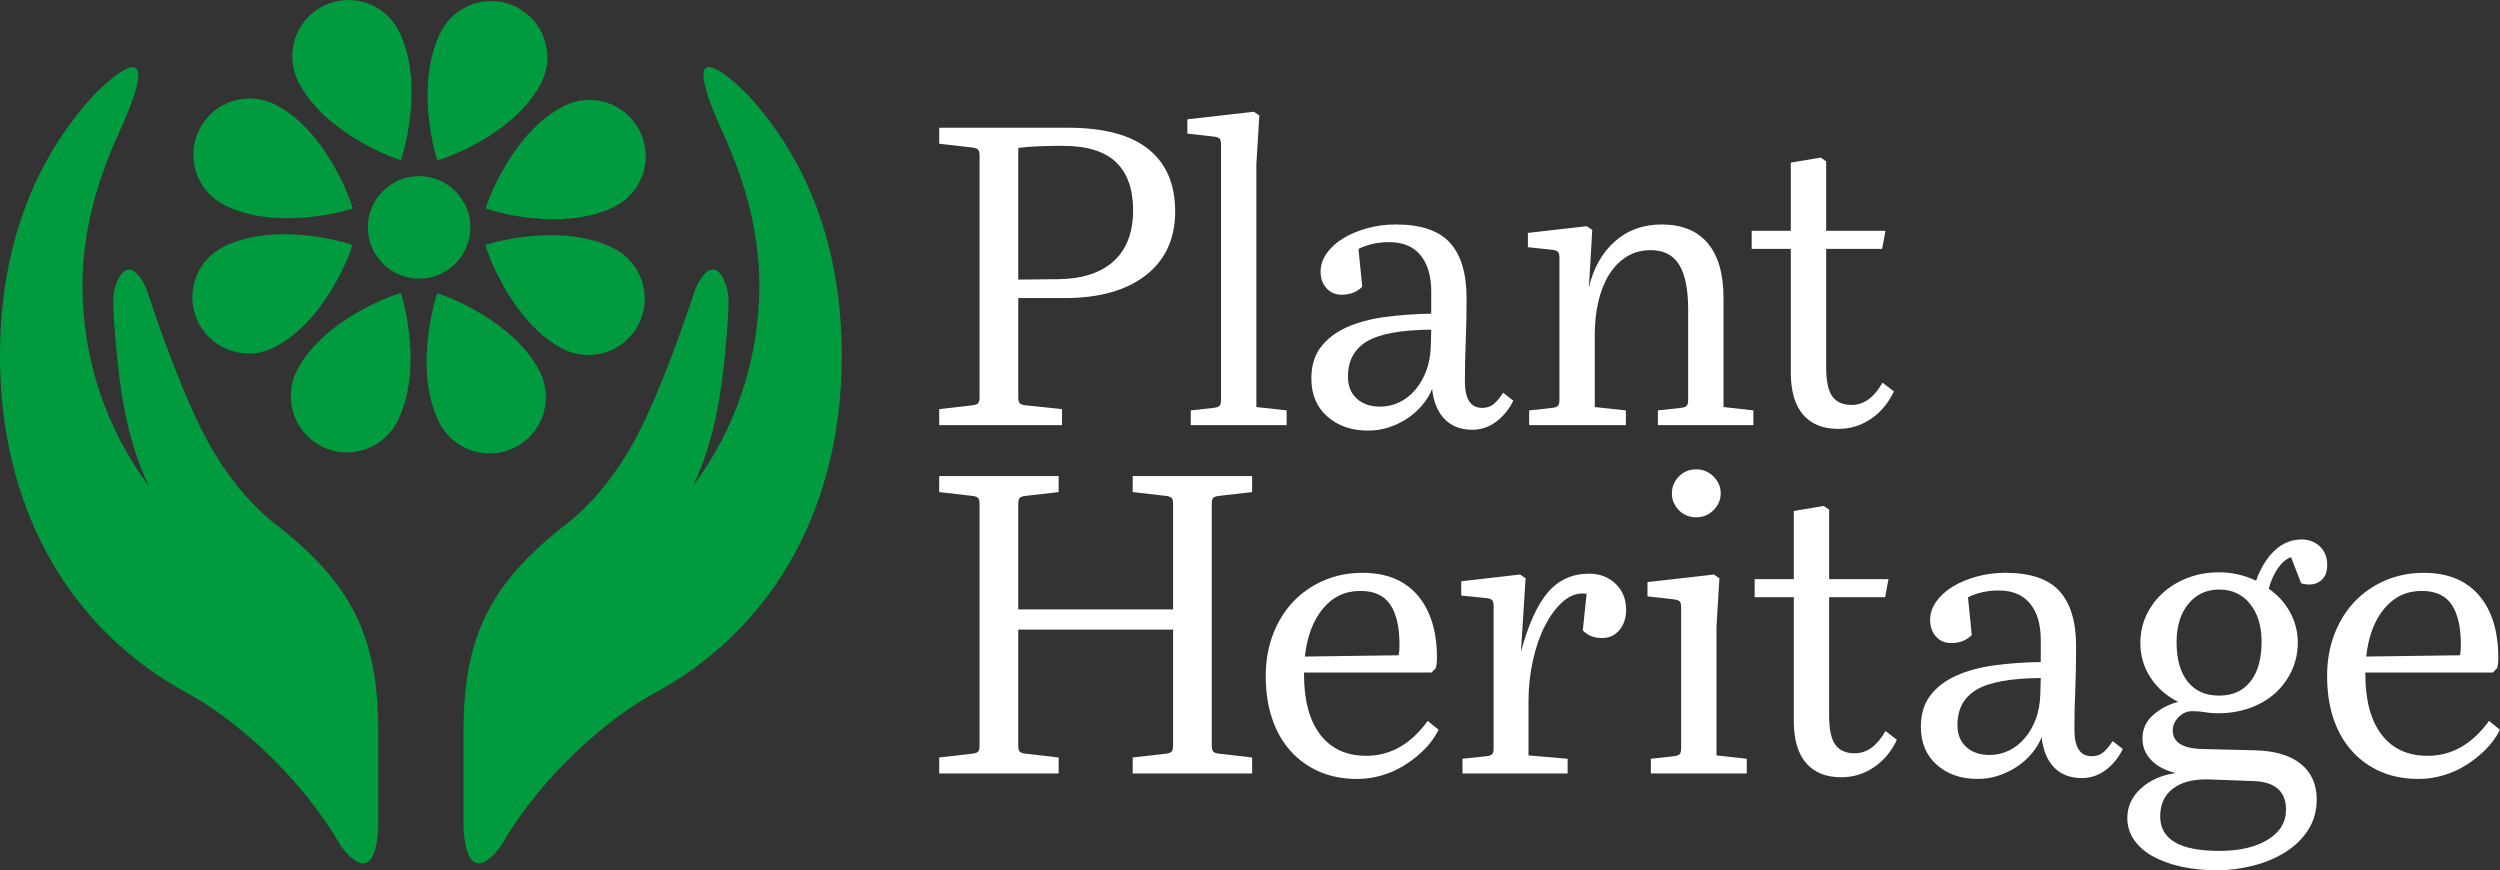 <?xml version="1.0" encoding="utf-8"?>
<!-- Generator: Adobe Illustrator 16.0.0, SVG Export Plug-In . SVG Version: 6.00 Build 0)  -->
<!DOCTYPE svg PUBLIC "-//W3C//DTD SVG 1.1//EN" "http://www.w3.org/Graphics/SVG/1.1/DTD/svg11.dtd">
<svg version="1.1" id="Layer_1" xmlns="http://www.w3.org/2000/svg" xmlns:xlink="http://www.w3.org/1999/xlink" x="0px" y="0px"
	 width="195.706px" height="68.125px" viewBox="0 0 195.706 68.125" enable-background="new 0 0 195.706 68.125"
	 xml:space="preserve">
<rect x="0" y="0" width="195.706" height="68.125" fill="#333333" stroke="none"/>
<path fill="#009B3E" d="M29.611,64.839v-7.563c0-7.336-2.007-11.446-7.718-15.994c-2.056-1.51-4.091-3.881-5.721-6.893
	c-2.276-4.204-4.718-11.798-4.718-11.798c-1.502-3.218-2.575-0.414-2.587,0.847c-0.01,1.088,0.077,1.926,0.155,2.908
	c0.354,4.417,0.952,8.195,2.634,11.713c-3.271-4.392-5.203-9.833-5.203-15.723c0-4.316,1.2-8.31,2.875-11.981
	c4.297-9.426-2.001-2.897-2.001-2.897C2.745,12.48,0,19.209,0,27.887C0,39.355,5.067,49.06,14.708,54.285
	c3.392,1.836,8.645,6.178,11.965,11.926C26.673,66.21,29.299,70.06,29.611,64.839"/>
<path fill="#009B3E" d="M36.287,64.839v-7.563c0-7.336,2.007-11.446,7.718-15.994c2.055-1.51,4.09-3.881,5.721-6.893
	c2.275-4.204,4.718-11.798,4.718-11.798c1.501-3.218,2.576-0.414,2.586,0.847c0.011,1.088-0.076,1.926-0.153,2.908
	c-0.355,4.417-0.953,8.195-2.635,11.713c3.271-4.392,5.203-9.833,5.203-15.723c0-4.316-1.2-8.31-2.875-11.981
	c-4.297-9.426,2-2.897,2-2.897c4.583,5.022,7.327,11.751,7.327,20.429c0,11.468-5.067,21.173-14.708,26.397
	c-3.39,1.836-8.645,6.178-11.964,11.926C39.226,66.21,36.599,70.06,36.287,64.839"/>
<path fill="#009B3E" d="M34.237,12.564l0.545-0.187c0.231-0.078,5.528-1.932,7.569-5.855c1.127-2.156,0.28-4.827-1.876-5.946
	c-2.153-1.122-4.817-0.283-5.937,1.872c-2.046,3.928-0.526,9.334-0.462,9.564L34.237,12.564z"/>
<path fill="#009B3E" d="M30.833,12.348l0.545,0.198l0.171-0.557c0.064-0.224,1.659-5.603-0.328-9.56
	c-1.088-2.172-3.744-3.049-5.915-1.96c-2.174,1.092-3.05,3.748-1.958,5.922C25.341,10.344,30.61,12.268,30.833,12.348"/>
<path fill="#009B3E" d="M31.377,22.93l-0.549,0.189c-0.221,0.073-5.522,1.929-7.569,5.858c-1.117,2.154-0.276,4.82,1.872,5.943
	c2.16,1.119,4.826,0.275,5.944-1.878c2.044-3.923,0.523-9.33,0.462-9.561L31.377,22.93z"/>
<path fill="#009B3E" d="M40.309,35.024c2.172-1.093,3.045-3.747,1.955-5.916c-1.992-3.954-7.262-5.881-7.488-5.963l-0.543-0.194
	l-0.168,0.554C34,23.731,32.4,29.111,34.384,33.069C35.482,35.242,38.132,36.118,40.309,35.024"/>
<path fill="#009B3E" d="M15.637,10.074c-1.122,2.159-0.29,4.826,1.873,5.946c3.928,2.042,9.327,0.522,9.56,0.458l0.549-0.163
	l-0.184-0.547c-0.078-0.223-1.926-5.522-5.854-7.566C19.417,7.083,16.756,7.921,15.637,10.074"/>
<path fill="#009B3E" d="M17.481,19.33c-2.167,1.094-3.044,3.746-1.954,5.918c1.095,2.166,3.748,3.052,5.918,1.959
	c3.953-1.993,5.883-7.264,5.963-7.491l0.194-0.541l-0.549-0.168C26.822,18.939,21.438,17.338,17.481,19.33"/>
<path fill="#009B3E" d="M48.104,19.472c-3.928-2.043-9.333-0.521-9.563-0.455L37.99,19.18l0.184,0.543
	c0.085,0.226,1.932,5.526,5.86,7.57c2.156,1.121,4.821,0.28,5.942-1.873C51.1,23.265,50.26,20.596,48.104,19.472"/>
<path fill="#009B3E" d="M50.077,10.25c-1.091-2.174-3.74-3.053-5.915-1.961c-3.951,1.987-5.879,7.263-5.962,7.49l-0.188,0.541
	l0.547,0.166c0.23,0.074,5.61,1.67,9.565-0.32C50.299,15.075,51.178,12.421,50.077,10.25"/>
<path fill="#009B3E" d="M32.809,21.814L32.809,21.814c2.208,0,4.015-1.806,4.015-4.015s-1.806-4.014-4.015-4.014
	c-2.209,0-4.016,1.805-4.016,4.014S30.6,21.814,32.809,21.814"/>
<path fill="#FFFFFF" d="M79.712,23.335v7.771c0,0.242,0.044,0.401,0.131,0.476c0.089,0.079,0.242,0.128,0.462,0.149l2.833,0.298
	v1.25h-9.615v-1.25l2.566-0.298c0.221-0.021,0.374-0.07,0.462-0.149c0.087-0.075,0.131-0.234,0.131-0.476V12.172
	c0-0.24-0.044-0.4-0.131-0.477c-0.088-0.079-0.241-0.126-0.462-0.149l-2.566-0.295V9.999h10.075c2.81,0,4.912,0.559,6.307,1.679
	c1.394,1.12,2.09,2.744,2.09,4.874c0,2.128-0.763,3.792-2.288,4.989c-1.526,1.197-3.661,1.794-6.404,1.794H79.712z M83.171,11.415
	c-0.572,0-1.165,0.012-1.778,0.032c-0.615,0.023-1.175,0.067-1.681,0.132v10.308l3.129-0.032c1.888-0.023,3.337-0.494,4.347-1.417
	c1.009-0.921,1.514-2.25,1.514-3.984c0-1.645-0.444-2.898-1.333-3.753C86.479,11.844,85.081,11.415,83.171,11.415"/>
<path fill="#FFFFFF" d="M92.95,10.46V9.34l5.204-0.593l0.429,0.296l-0.232,3.82v19l2.371,0.263v1.153h-7.506v-1.153l1.778-0.197
	c0.218-0.022,0.371-0.07,0.459-0.148c0.087-0.078,0.132-0.237,0.132-0.478V11.315c0-0.241-0.045-0.399-0.132-0.477
	c-0.088-0.077-0.242-0.126-0.459-0.148L92.95,10.46z"/>
<path fill="#FFFFFF" d="M107.102,33.708c-1.298,0-2.361-0.367-3.195-1.103c-0.834-0.735-1.251-1.729-1.251-2.98
	c0-0.988,0.246-1.806,0.741-2.452c0.494-0.65,1.169-1.165,2.024-1.55c0.857-0.382,1.85-0.652,2.98-0.806
	c1.131-0.153,2.344-0.241,3.639-0.263v-1.746c0-1.207-0.281-2.15-0.84-2.832c-0.56-0.679-1.378-1.021-2.452-1.021
	c-0.879,0-1.681,0.177-2.403,0.529l0.295,2.963c-0.417,0.416-0.955,0.625-1.612,0.625c-0.485,0-0.88-0.17-1.188-0.511
	c-0.308-0.34-0.46-0.774-0.46-1.301c0-0.504,0.159-0.981,0.478-1.43c0.317-0.451,0.745-0.842,1.284-1.17
	c0.537-0.33,1.163-0.592,1.877-0.791c0.713-0.197,1.466-0.297,2.254-0.297c1.955,0,3.365,0.478,4.234,1.433
	c0.865,0.955,1.299,2.398,1.299,4.33c0,1.273-0.021,2.416-0.065,3.425s-0.066,2.041-0.066,3.096c0,1.383,0.45,2.075,1.351,2.075
	c0.373,0,0.68-0.105,0.922-0.313c0.242-0.208,0.482-0.5,0.724-0.874l0.794,0.625c-0.354,0.704-0.809,1.256-1.368,1.663
	c-0.562,0.406-1.17,0.61-1.829,0.61c-0.922,0-1.65-0.281-2.189-0.841c-0.538-0.559-0.86-1.344-0.971-2.353
	c-0.176,0.438-0.428,0.856-0.758,1.251c-0.33,0.395-0.713,0.739-1.152,1.038c-0.439,0.295-0.924,0.531-1.448,0.707
	C108.22,33.62,107.671,33.708,107.102,33.708 M108.022,31.832c0.55,0,1.06-0.114,1.532-0.346c0.473-0.23,0.89-0.56,1.252-0.989
	c0.361-0.428,0.646-0.927,0.857-1.497c0.207-0.572,0.322-1.207,0.344-1.911l0.033-1.285c-2.371,0.023-4.05,0.331-5.037,0.924
	c-0.988,0.592-1.482,1.515-1.482,2.766c0,0.724,0.23,1.295,0.691,1.713C106.673,31.624,107.277,31.832,108.022,31.832"/>
<path fill="#FFFFFF" d="M124.646,18.001l-0.264,4.511c0.352-1.516,1.027-2.717,2.025-3.606c0.998-0.888,2.223-1.334,3.673-1.334
	c1.58,0,2.784,0.489,3.604,1.467c0.824,0.976,1.235,2.398,1.235,4.264v8.561l2.338,0.264v1.152h-7.475v-1.152l1.778-0.197
	c0.219-0.022,0.373-0.07,0.459-0.148c0.09-0.078,0.134-0.237,0.134-0.479v-7.079c0-1.581-0.236-2.75-0.707-3.506
	c-0.474-0.759-1.214-1.137-2.224-1.137c-0.725,0-1.362,0.175-1.911,0.527c-0.549,0.351-1.003,0.823-1.366,1.416
	c-0.361,0.593-0.637,1.29-0.824,2.091c-0.186,0.802-0.279,1.663-0.279,2.587v5.662l2.436,0.264v1.152h-7.572v-1.152l1.777-0.197
	c0.221-0.022,0.374-0.07,0.462-0.148c0.088-0.078,0.132-0.237,0.132-0.479v-11.13c0-0.241-0.044-0.4-0.132-0.479
	c-0.088-0.075-0.241-0.126-0.462-0.147l-1.875-0.198v-1.119l4.608-0.526L124.646,18.001z"/>
<path fill="#FFFFFF" d="M142.956,18.068h4.644l-0.264,1.416h-4.38v9.285c0,1.055,0.157,1.806,0.478,2.256
	c0.316,0.451,0.828,0.675,1.53,0.675c0.942,0,1.745-0.582,2.404-1.745l0.89,0.689c-0.44,0.923-1.042,1.643-1.811,2.157
	c-0.771,0.517-1.615,0.774-2.536,0.774c-1.206,0-2.13-0.374-2.767-1.12s-0.956-1.844-0.956-3.292v-9.681h-3.062v-1.416h3.062v-5.335
	l2.341-0.396l0.427,0.297V18.068z"/>
<path fill="#FFFFFF" d="M94.861,58.376c0,0.242,0.044,0.399,0.131,0.477c0.088,0.079,0.242,0.128,0.461,0.149l2.568,0.297v1.252
	H88.67v-1.252l2.568-0.297c0.219-0.021,0.374-0.07,0.461-0.149c0.087-0.077,0.132-0.234,0.132-0.477v-9.09H79.712v9.09
	c0,0.242,0.044,0.399,0.132,0.477c0.087,0.079,0.241,0.128,0.461,0.149l2.569,0.297v1.252h-9.352v-1.252l2.567-0.297
	c0.221-0.021,0.375-0.07,0.462-0.149c0.087-0.077,0.131-0.234,0.131-0.477V39.441c0-0.242-0.044-0.4-0.131-0.477
	c-0.087-0.077-0.241-0.126-0.462-0.147l-2.567-0.296v-1.253h9.352v1.253l-2.569,0.296c-0.22,0.021-0.374,0.07-0.461,0.147
	c-0.088,0.076-0.132,0.234-0.132,0.477v8.265h12.119v-8.265c0-0.242-0.044-0.4-0.132-0.477c-0.087-0.077-0.242-0.126-0.461-0.147
	l-2.568-0.296v-1.253h9.351v1.253l-2.568,0.296c-0.22,0.021-0.374,0.07-0.461,0.147c-0.087,0.076-0.131,0.234-0.131,0.477V58.376z"
	/>
<path fill="#FFFFFF" d="M106.263,60.978c-1.118,0-2.118-0.193-2.994-0.575c-0.879-0.385-1.632-0.929-2.256-1.632
	c-0.627-0.702-1.104-1.546-1.434-2.534s-0.494-2.097-0.494-3.327c0-1.163,0.187-2.239,0.561-3.227
	c0.373-0.987,0.894-1.839,1.564-2.552c0.668-0.713,1.471-1.273,2.402-1.68c0.934-0.406,1.947-0.609,3.047-0.609
	c1.865,0,3.303,0.587,4.314,1.76c1.008,1.177,1.515,2.807,1.515,4.893c0,0.328-0.032,0.604-0.099,0.822l-0.33,0.33h-9.978v0.131
	c0,2.043,0.422,3.619,1.268,4.726c0.845,1.108,2.046,1.663,3.605,1.663c1.888,0,3.489-0.91,4.808-2.732l0.855,0.691
	c-0.285,0.571-0.658,1.086-1.119,1.547c-0.46,0.462-0.971,0.869-1.531,1.219c-0.559,0.352-1.157,0.621-1.794,0.807
	C107.537,60.884,106.901,60.978,106.263,60.978 M109.492,51.296c0.043-0.219,0.064-0.494,0.064-0.823
	c0-1.383-0.241-2.432-0.724-3.145s-1.263-1.07-2.337-1.07c-1.185,0-2.164,0.461-2.931,1.383c-0.77,0.922-1.241,2.174-1.418,3.755
	L109.492,51.296z"/>
<path fill="#FFFFFF" d="M123.904,46.456c-0.57,0-1.107,0.23-1.612,0.691c-0.507,0.461-0.956,1.076-1.353,1.844
	c-0.394,0.77-0.707,1.67-0.936,2.7c-0.23,1.034-0.348,2.108-0.348,3.229v4.214l3.063,0.264v1.152h-8.232v-1.152l1.845-0.197
	c0.22-0.023,0.374-0.07,0.461-0.148c0.088-0.076,0.132-0.235,0.132-0.477V47.444c0-0.241-0.044-0.4-0.132-0.477
	c-0.087-0.078-0.241-0.128-0.461-0.149l-1.942-0.198v-1.118l4.609-0.528l0.429,0.297l-0.363,5.764
	c0.569-2.13,1.273-3.684,2.106-4.66c0.835-0.975,1.912-1.466,3.229-1.466c0.834,0,1.525,0.265,2.074,0.791
	c0.551,0.526,0.824,1.208,0.824,2.042c0,0.614-0.17,1.135-0.51,1.564c-0.341,0.428-0.807,0.642-1.4,0.642
	c-0.592,0-1.086-0.198-1.482-0.593l0.297-2.865C124.135,46.467,124.037,46.456,123.904,46.456"/>
<path fill="#FFFFFF" d="M128.97,46.686v-1.12l5.203-0.593l0.426,0.297l-0.229,3.82v10.044l2.371,0.264v1.151h-7.508v-1.151
	l1.779-0.198c0.217-0.021,0.371-0.07,0.459-0.147s0.133-0.236,0.133-0.478v-11.03c0-0.242-0.045-0.403-0.133-0.479
	c-0.088-0.077-0.242-0.126-0.459-0.149L128.97,46.686z M130.879,38.62c0-0.506,0.182-0.944,0.544-1.318
	c0.361-0.372,0.817-0.56,1.366-0.56c0.526,0,0.977,0.188,1.35,0.56c0.374,0.374,0.562,0.813,0.562,1.318
	c0,0.505-0.188,0.942-0.562,1.317c-0.373,0.372-0.823,0.558-1.35,0.558c-0.549,0-1.005-0.186-1.366-0.558
	C131.061,39.562,130.879,39.125,130.879,38.62"/>
<path fill="#FFFFFF" d="M143.189,45.336h4.646l-0.263,1.416h-4.383v9.285c0,1.056,0.16,1.808,0.48,2.257
	c0.316,0.45,0.828,0.675,1.529,0.675c0.945,0,1.746-0.58,2.405-1.744l0.89,0.691c-0.439,0.922-1.043,1.641-1.813,2.156
	c-0.767,0.516-1.613,0.773-2.534,0.773c-1.208,0-2.131-0.373-2.767-1.119c-0.637-0.746-0.955-1.846-0.955-3.293v-9.682h-3.064
	v-1.416h3.064v-5.335l2.338-0.395l0.426,0.296V45.336z"/>
<path fill="#FFFFFF" d="M154.816,60.977c-1.297,0-2.361-0.367-3.195-1.102c-0.835-0.736-1.25-1.73-1.25-2.98
	c0-0.987,0.245-1.806,0.74-2.453c0.493-0.646,1.168-1.164,2.024-1.547c0.856-0.385,1.851-0.654,2.981-0.809
	c1.129-0.154,2.342-0.24,3.639-0.263v-1.745c0-1.207-0.281-2.152-0.84-2.832c-0.561-0.68-1.379-1.021-2.454-1.021
	c-0.88,0-1.679,0.176-2.403,0.528l0.297,2.963c-0.418,0.416-0.955,0.626-1.614,0.626c-0.485,0-0.878-0.17-1.185-0.512
	c-0.309-0.339-0.461-0.773-0.461-1.301c0-0.504,0.157-0.981,0.475-1.432c0.32-0.449,0.749-0.84,1.286-1.17
	c0.538-0.328,1.163-0.592,1.876-0.789c0.714-0.198,1.467-0.297,2.256-0.297c1.955,0,3.366,0.478,4.232,1.433
	s1.302,2.399,1.302,4.329c0,1.274-0.022,2.417-0.067,3.426c-0.044,1.01-0.066,2.041-0.066,3.096c0,1.383,0.451,2.074,1.352,2.074
	c0.373,0,0.679-0.104,0.922-0.313c0.242-0.209,0.482-0.498,0.725-0.873l0.791,0.625c-0.354,0.704-0.809,1.258-1.368,1.663
	s-1.169,0.609-1.827,0.609c-0.922,0-1.652-0.278-2.189-0.839c-0.539-0.561-0.862-1.346-0.972-2.354
	c-0.175,0.438-0.429,0.855-0.758,1.25c-0.331,0.395-0.713,0.739-1.153,1.037c-0.438,0.296-0.922,0.533-1.448,0.707
	C155.933,60.889,155.386,60.977,154.816,60.977 M155.738,59.101c0.549,0,1.057-0.114,1.53-0.347c0.472-0.229,0.89-0.559,1.252-0.988
	c0.361-0.427,0.646-0.927,0.856-1.498c0.208-0.57,0.322-1.205,0.346-1.91l0.033-1.282c-2.373,0.021-4.051,0.328-5.037,0.921
	c-0.99,0.593-1.484,1.516-1.484,2.766c0,0.726,0.23,1.296,0.691,1.713C154.388,58.893,154.99,59.101,155.738,59.101"/>
<path fill="#FFFFFF" d="M189.349,60.978c-1.119,0-2.119-0.193-2.996-0.575c-0.88-0.385-1.631-0.929-2.254-1.632
	c-0.629-0.702-1.105-1.546-1.436-2.534c-0.328-0.988-0.492-2.097-0.492-3.327c0-1.163,0.187-2.239,0.56-3.227
	c0.371-0.987,0.894-1.839,1.563-2.552s1.471-1.273,2.404-1.68c0.933-0.406,1.948-0.609,3.045-0.609c1.866,0,3.305,0.587,4.314,1.76
	c1.011,1.177,1.516,2.807,1.516,4.893c0,0.328-0.033,0.604-0.101,0.822l-0.328,0.33h-9.978v0.131c0,2.043,0.421,3.619,1.269,4.726
	c0.843,1.108,2.047,1.663,3.605,1.663c1.89,0,3.489-0.91,4.806-2.732l0.858,0.691c-0.288,0.571-0.659,1.086-1.12,1.547
	c-0.463,0.462-0.972,0.869-1.532,1.219c-0.56,0.352-1.157,0.621-1.794,0.807C190.623,60.884,189.986,60.978,189.349,60.978
	 M192.578,51.296c0.043-0.219,0.064-0.494,0.064-0.823c0-1.383-0.244-2.432-0.723-3.145c-0.484-0.713-1.265-1.07-2.339-1.07
	c-1.186,0-2.163,0.461-2.932,1.383s-1.241,2.174-1.417,3.755L192.578,51.296z"/>
<path fill="#FFFFFF" d="M179.349,43.614c-0.373,0.132-0.713,0.418-1.02,0.857c-0.309,0.439-0.55,0.978-0.727,1.615
	c0.727,0.505,1.285,1.125,1.68,1.86c0.396,0.736,0.595,1.521,0.595,2.355c0,0.792-0.16,1.526-0.478,2.208
	c-0.318,0.68-0.754,1.266-1.302,1.762c-0.55,0.494-1.209,0.878-1.976,1.154c-0.77,0.275-1.594,0.41-2.473,0.41
	c-0.374,0-0.713-0.025-1.021-0.082c-0.307-0.053-0.646-0.083-1.021-0.083c-0.396,0-0.747,0.155-1.055,0.462
	c-0.308,0.309-0.462,0.658-0.462,1.055c0,0.944,0.803,1.428,2.406,1.449l4.053,0.1c1.559,0.043,2.75,0.4,3.574,1.07
	c0.824,0.669,1.235,1.598,1.235,2.783c0,0.901-0.226,1.697-0.675,2.389c-0.45,0.691-1.044,1.268-1.78,1.73
	c-0.735,0.462-1.569,0.813-2.503,1.053c-0.934,0.242-1.884,0.363-2.852,0.363c-1.053,0-2.008-0.1-2.865-0.297
	c-0.856-0.197-1.592-0.473-2.207-0.822c-0.615-0.352-1.093-0.781-1.434-1.285c-0.34-0.506-0.51-1.066-0.51-1.682
	c0-0.9,0.357-1.676,1.07-2.321c0.713-0.649,1.619-1.05,2.718-1.202c-0.813-0.198-1.449-0.533-1.911-1.006
	c-0.461-0.473-0.691-1.038-0.691-1.696c0-0.747,0.286-1.367,0.857-1.861c0.57-0.493,1.218-0.83,1.942-1.006
	c-0.921-0.461-1.646-1.098-2.174-1.91c-0.527-0.812-0.79-1.712-0.79-2.701c0-0.79,0.159-1.521,0.477-2.19
	c0.318-0.67,0.752-1.252,1.302-1.747c0.55-0.494,1.196-0.884,1.944-1.169c0.746-0.285,1.559-0.428,2.438-0.428
	c1.01,0,1.977,0.219,2.898,0.658c0.374-1.033,0.867-1.828,1.483-2.389c0.615-0.561,1.308-0.84,2.075-0.84
	c0.57,0,1.049,0.181,1.433,0.543s0.577,0.852,0.577,1.466c0,0.485-0.131,0.856-0.396,1.121c-0.264,0.264-0.604,0.396-1.02,0.396
	c-0.221,0-0.43-0.033-0.627-0.1L179.349,43.614z M172.728,61.01c-1.143,0-2.031,0.252-2.669,0.758
	c-0.637,0.504-0.954,1.218-0.954,2.141c0,1.801,1.536,2.701,4.611,2.701c1.582,0,2.85-0.291,3.805-0.873
	c0.955-0.583,1.434-1.367,1.434-2.356c0-1.426-0.846-2.174-2.537-2.238L172.728,61.01z M173.716,46.151
	c-0.988,0-1.79,0.375-2.404,1.12c-0.615,0.747-0.924,1.746-0.924,2.997c0,1.342,0.292,2.374,0.874,3.099
	c0.581,0.725,1.399,1.087,2.454,1.087s1.873-0.367,2.454-1.104c0.582-0.736,0.874-1.774,0.874-3.114
	c0-1.229-0.303-2.218-0.906-2.965C175.535,46.526,174.726,46.151,173.716,46.151"/>
</svg>